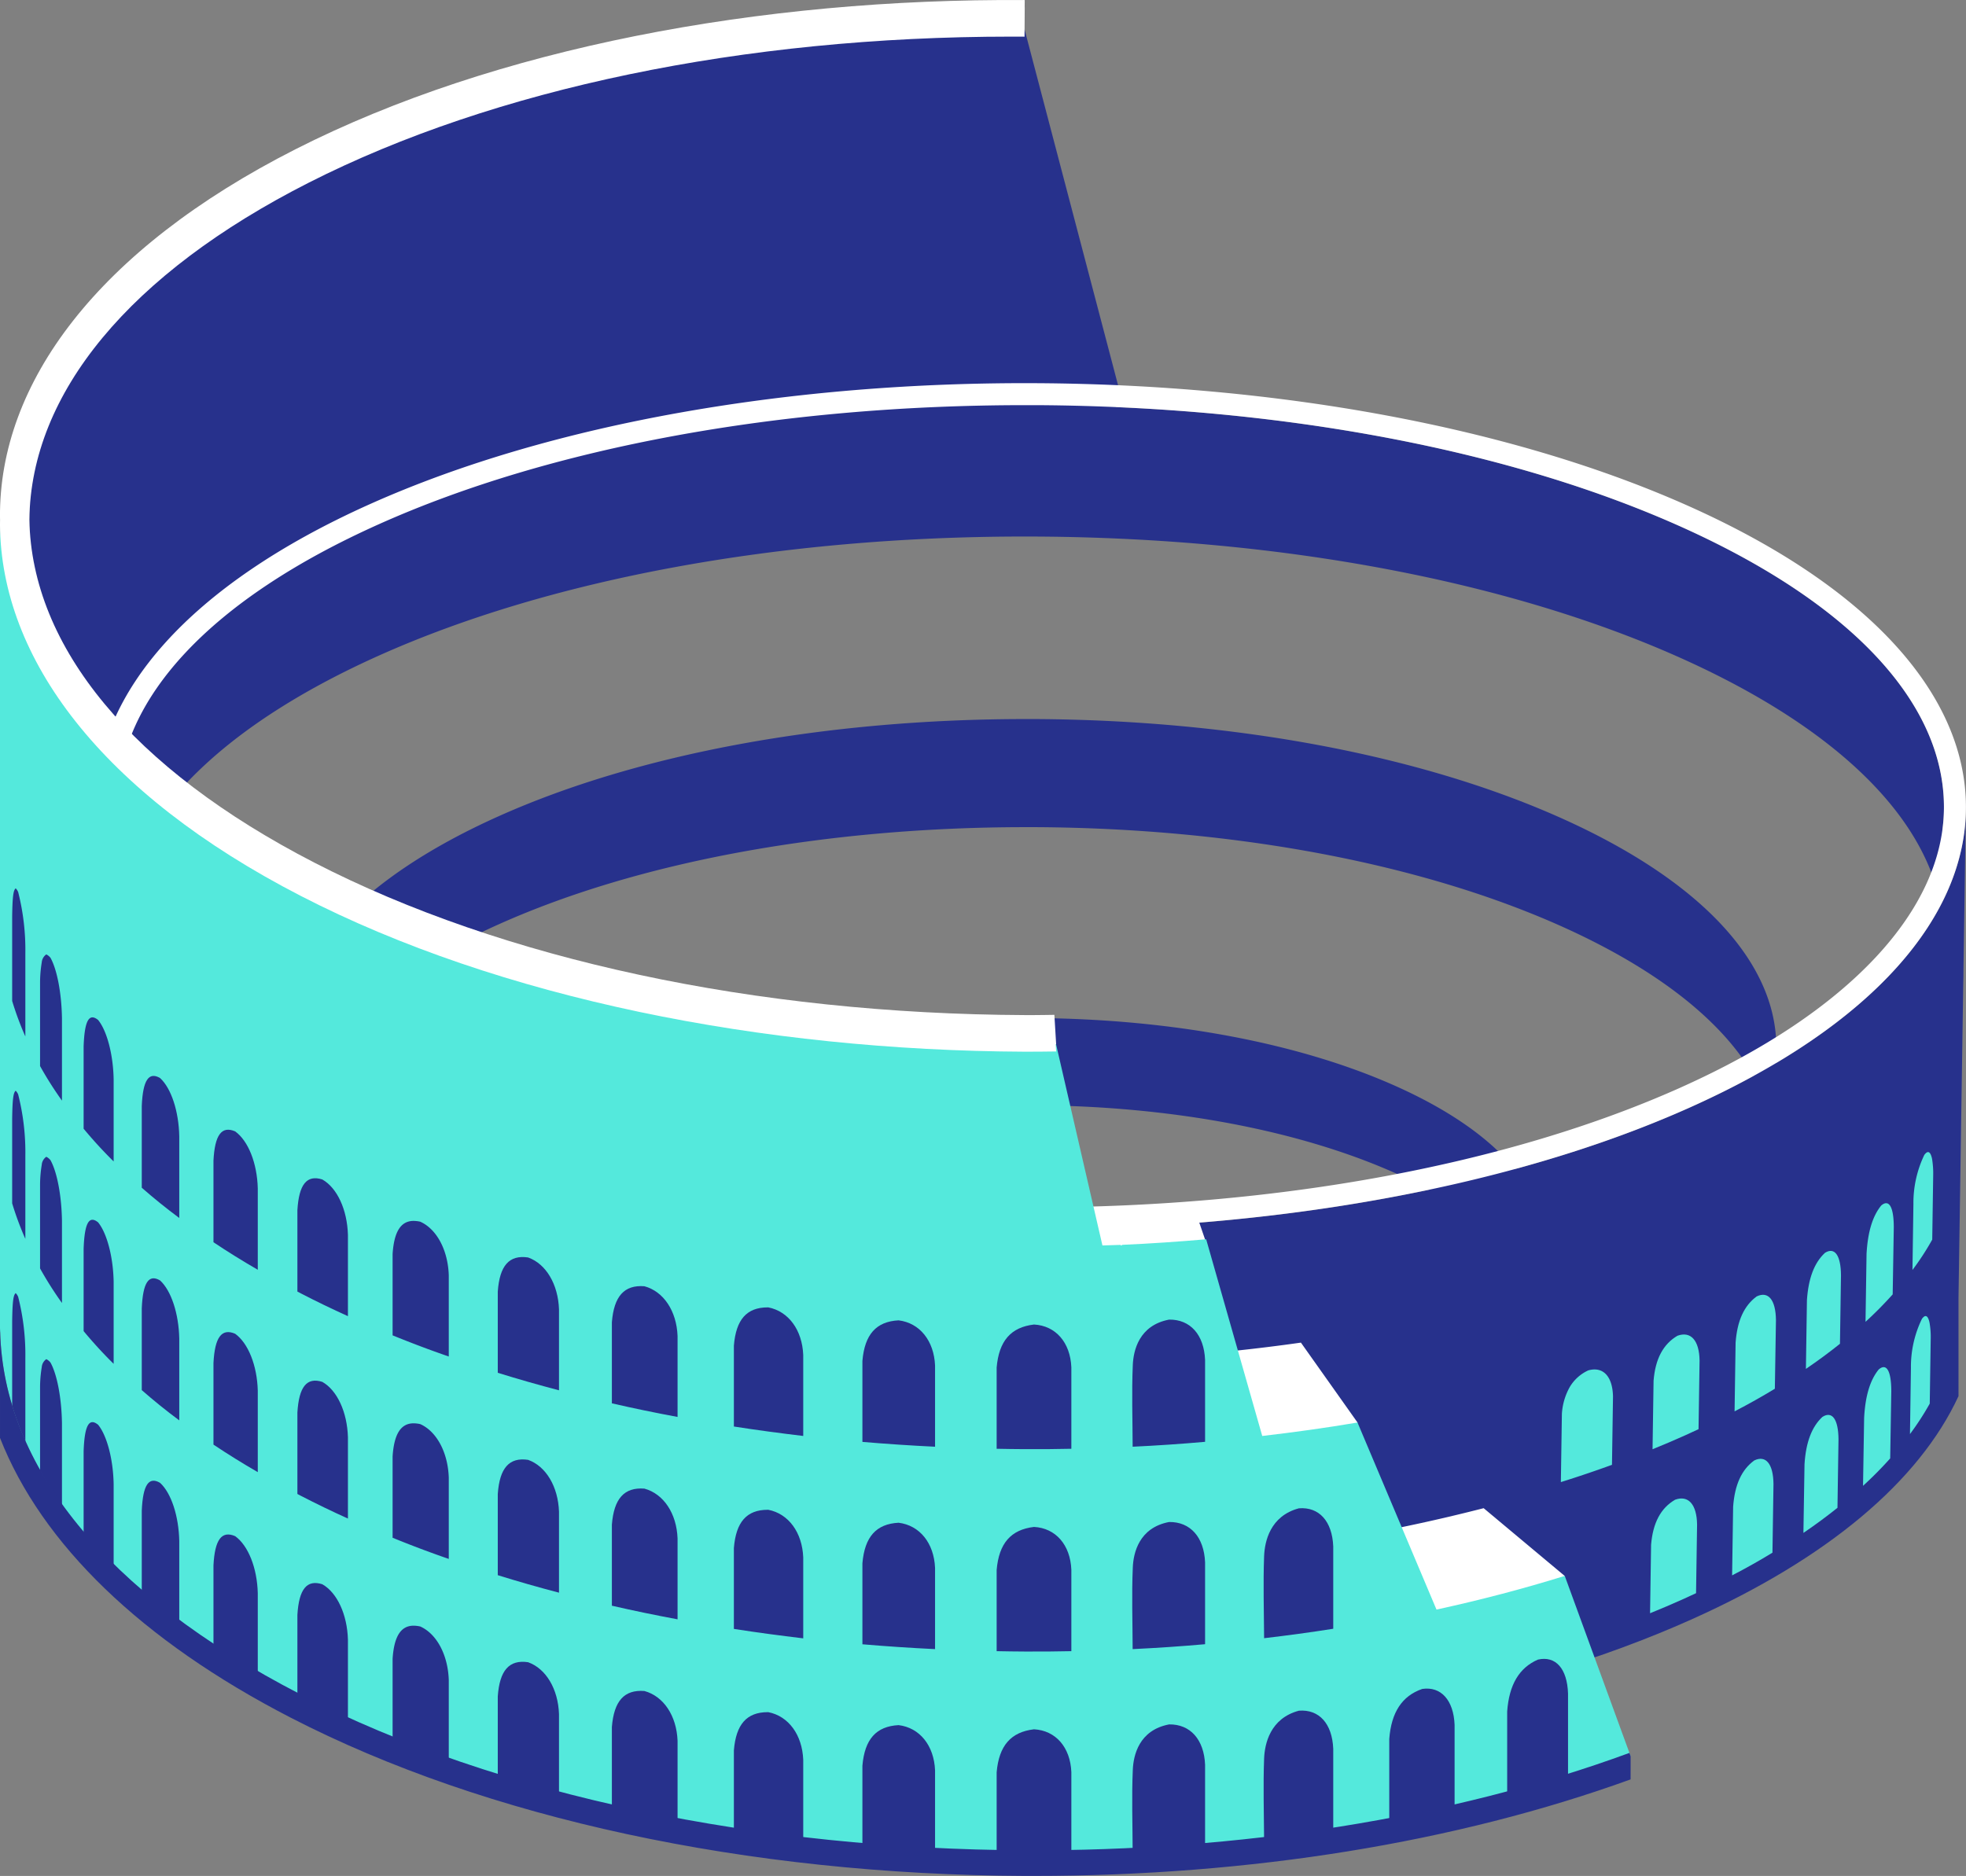 <svg xmlns="http://www.w3.org/2000/svg" width="268.448" height="256.197" viewBox="0 0 268.448 256.197">
  <rect x="0" y="0" width="268.448" height="256.197" fill="#808080" stroke="none"/>
  <g id="Group_52" data-name="Group 52" transform="translate(-2303.739 -817.487)">
    <path id="Path_318" data-name="Path 318" d="M2316.492,937.943l10.267-22.258,30.588-22.237,51.335-11.629,22.735-2.87,23.946,1.476,1.044-10.324-12.771-48.608c-.611,0-1.225-.006-1.837-.006-36.511,0-70.569,7.084-95.9,19.947-24.734,12.559-38.286,29.132-38.159,46.663v122.142h116.37Z" fill="#27318c"/>
    <path id="Path_319" data-name="Path 319" d="M2569.178,927.61c-.062-14.142-12.625-27.62-35.377-37.95-23.483-10.661-54.891-16.641-88.439-16.84l-1.682,0c-33.466,0-64.784,5.771-88.184,16.251-22.894,10.251-35.557,23.749-35.657,38a23.763,23.763,0,0,0,.2,3.221,24.22,24.22,0,0,0-.2,2.913,24.618,24.618,0,0,0,.732,6.073c2.989-12.109,15.128-23.4,34.925-32.266,23.4-10.479,54.718-16.251,88.184-16.251l1.682.005c33.548.2,64.956,6.179,88.439,16.84,19.585,8.892,31.611,20.117,34.622,32.09a23.61,23.61,0,0,0,.755-5.95,23.955,23.955,0,0,0-.209-3.006A22.636,22.636,0,0,0,2569.178,927.61Z" fill="#27318c"/>
    <path id="Path_320" data-name="Path 320" d="M2546.287,960.418c-.05-11.545-10.307-22.548-28.882-30.982-19.171-8.7-44.811-13.586-72.2-13.747l-1.374,0c-27.321,0-52.888,4.711-71.992,13.267-18.691,8.369-29.028,19.388-29.11,31.025,0,.526.016,1.05.054,1.574-.03.423-.051.848-.054,1.274a20.314,20.314,0,0,0,.912,6.1c2.9-9.457,12.655-18.25,28.2-25.209,19.1-8.556,44.671-13.268,71.992-13.268l1.374,0c27.388.162,53.028,5.045,72.2,13.748,15.365,6.976,25.031,15.711,27.944,25.056a19.588,19.588,0,0,0,.938-5.987c0-.445-.025-.889-.057-1.332Q2546.29,961.177,2546.287,960.418Z" fill="#27318c"/>
    <path id="Path_321" data-name="Path 321" d="M2394.467,977.571c13.155-5.891,30.761-9.136,49.576-9.136l.946,0c18.86.111,36.517,3.474,49.718,9.467,9.554,4.338,15.909,9.663,18.53,15.394a14.076,14.076,0,0,0,1.359-5.971c-.035-7.951-7.1-15.528-19.889-21.335-13.2-5.994-30.858-9.356-49.718-9.467l-.946,0c-18.815,0-36.421,3.244-49.576,9.136-12.871,5.763-19.99,13.351-20.046,21.365a14.446,14.446,0,0,0,1.328,6.05C2378.365,987.271,2384.788,981.905,2394.467,977.571Z" fill="#27318c"/>
    <path id="Path_322" data-name="Path 322" d="M2534.47,968.742c-25.076,11.231-58.008,16.767-90.837,16.635-32.7-.131-65.3-5.885-89.934-17.236-24.685-11.373-36.964-26.264-36.86-41.092l-.347,22.944h0l-.33,21.835-3-.033-.347,22.944-.027,3.045h.231c1.724,15.381,15.225,29.587,38.409,40.269,24.208,11.153,56.589,17.372,91.177,17.511l1.158,0c34.3,0,66.584-6,90.917-16.9,18.618-8.337,31.107-18.885,36.482-30.505V994.784l.315-20.81c.017-.534.026-1.063.024-1.585l.312-20.644c.018-.587.029-1.172.027-1.752l0-.132.006-.417h0l.33-21.847C2572.243,942.526,2559.666,957.459,2534.47,968.742Zm-217.959-18.749c.005.388.021.786.041,1.187-.024-.4-.036-.791-.041-1.187Zm-.7,44.791.347-22.944v0l-.009.547h0l-.338,22.4Z" fill="#27318c"/>
    <path id="Path_323" data-name="Path 323" d="M2572.161,927.049c.005.183.016.365.017.548l.009-.548Z" fill="#27318c"/>
    <path id="Path_324" data-name="Path 324" d="M2517.392,1032.713l-11.067-9.253a240.718,240.718,0,0,1-61.405,7.583l-1.2,0c-3.7-.016-7.364-.126-11-.291l-2.18,16.417q6.549.34,13.129.374C2469.286,1047.655,2514.6,1039.991,2517.392,1032.713Z" fill="#fff"/>
    <path id="Path_325" data-name="Path 325" d="M2487.618,1016l1.485-4.238-7.73-10.913a257.544,257.544,0,0,1-36.446,2.552l-1.21,0a250.453,250.453,0,0,1-50.363-5.181l-.229,16.155a264.332,264.332,0,0,0,50.538,5.026A267.4,267.4,0,0,0,2487.618,1016Z" fill="#fff"/>
    <path id="Path_326" data-name="Path 326" d="M2535.041,886.929c-24.681-11.205-57.145-16.917-89.661-17.109-33.013-.2-66.079,5.3-91.11,16.508-24.842,11.125-37.328,25.892-37.431,40.721s12.175,29.719,36.86,41.092c13.066,6.02,28.382,10.45,44.754,13.317l.09,7.31a267.02,267.02,0,0,0,45.09,3.989c8.252.038,24.649-1.45,24.649-6.01l-.787-2.287c24.524-1.988,48-7.219,66.975-15.718,25.2-11.283,37.773-26.216,37.708-41.145C2572.114,912.869,2559.743,898.143,2535.041,886.929Zm-1.8,79.075c-23.578,10.56-55,16.375-88.462,16.375l-1.137,0c-33.748-.135-65.245-6.158-88.691-16.96-22.743-10.479-35.215-24.1-35.115-38.348s12.763-27.751,35.657-38c23.4-10.48,54.718-16.251,88.184-16.251l1.682,0c33.548.2,64.956,6.179,88.439,16.84,22.752,10.33,35.315,23.808,35.377,37.95S2556.142,955.75,2533.244,966Z" fill="#fff"/>
    <path id="Path_327" data-name="Path 327" d="M2517.4,1032.709c-5.657,1.758-11.512,3.292-17.515,4.6v0l-10.785-25.548c-4.282.725-8.627,1.329-13.007,1.837l-7.658-26.863c-3.789.327-7.595.591-11.418.758l-.242.108-.023-.1c-.826.035-1.655.049-2.482.077l-6.331-27.48.008-.016c-1.429.015-2.858.039-4.287.032-35.838-.162-71.659-7.263-98.846-21.273-27.242-14.037-40.944-32.415-41.077-50.717V999.368h.021c.461,18.077,14.15,36.176,41.056,50.04,27.187,14.009,63.008,21.111,98.846,21.273,29.1.131,58.218-4.319,82.73-13.36ZM2303.809,917.691c-.025-.415-.037-.831-.048-1.246C2303.772,916.857,2303.79,917.274,2303.809,917.691Zm0,27.647c-.025-.418-.037-.835-.048-1.252C2303.772,944.5,2303.79,944.92,2303.809,945.338Zm-.007,27.544c-.022-.385-.031-.77-.041-1.155C2303.771,972.11,2303.787,972.5,2303.8,972.882Z" fill="#54e9dc"/>
    <path id="Path_328" data-name="Path 328" d="M2307.2,947.717v11.32a41.881,41.881,0,0,1-1.8-4.85v-11.48c.04-2.75.15-3.62.48-3.9a1.519,1.519,0,0,1,.34.51A32.185,32.185,0,0,1,2307.2,947.717Z" fill="#27318c"/>
    <path id="Path_329" data-name="Path 329" d="M2312.2,956.557V967.8a49.461,49.461,0,0,1-2.99-4.72V951.8a16.937,16.937,0,0,1,.23-2.88,1.472,1.472,0,0,1,.62-1.09,1.677,1.677,0,0,1,.57.46C2311.537,949.907,2312.147,953.157,2312.2,956.557Z" fill="#27318c"/>
    <path id="Path_330" data-name="Path 330" d="M2319.257,964.907v11.2a60.37,60.37,0,0,1-4.1-4.47v-11.21c.12-3.53.73-4.65,1.98-3.64C2318.347,958.267,2319.2,961.537,2319.257,964.907Z" fill="#27318c"/>
    <path id="Path_331" data-name="Path 331" d="M2328.217,972.667v11.16c-1.81-1.34-3.52-2.73-5.12-4.13v-11.18c.15-3.5.95-4.71,2.5-3.8C2327.117,966.107,2328.147,969.237,2328.217,972.667Z" fill="#27318c"/>
    <path id="Path_332" data-name="Path 332" d="M2365.017,991.657v11.09c-2.61-.9-5.17-1.87-7.67-2.89v-11.11c.2-3.05,1.12-4.52,2.87-4.52a4.261,4.261,0,0,1,.91.11C2363.377,985.347,2364.907,988.227,2365.017,991.657Z" fill="#27318c"/>
    <path id="Path_333" data-name="Path 333" d="M2380.067,996.3v11.06q-4.245-1.11-8.36-2.39v-11.08c.25-3.57,1.57-5.05,4.14-4.67C2378.287,990.087,2379.947,992.867,2380.067,996.3Z" fill="#27318c"/>
    <path id="Path_334" data-name="Path 334" d="M2396.257,999.947V1011c-3.02-.56-6.02-1.18-8.97-1.86v-11.06c.28-3.57,1.69-5.14,4.44-4.93C2394.347,993.857,2396.127,996.527,2396.257,999.947Z" fill="#27318c"/>
    <path id="Path_335" data-name="Path 335" d="M2413.417,1002.537v11.06c-3.18-.38-6.34-.8-9.47-1.29v-11.05c.29-3.56,1.75-5.22,4.62-5.22h.08C2411.407,996.577,2413.277,999.127,2413.417,1002.537Z" fill="#27318c"/>
    <path id="Path_336" data-name="Path 336" d="M2431.417,1003.987v11.08q-4.98-.24-9.92-.66v-11.06c.31-3.62,1.88-5.38,4.94-5.54C2429.317,998.157,2431.277,1000.587,2431.417,1003.987Z" fill="#27318c"/>
    <path id="Path_337" data-name="Path 337" d="M2450.027,1004.227v11.12c-2.12.05-4.24.06-6.36.05-1.28-.01-2.56-.02-3.84-.05v-11.09c.31-3.64,1.94-5.51,5.1-5.88C2447.887,998.537,2449.887,1000.827,2450.027,1004.227Z" fill="#27318c"/>
    <path id="Path_338" data-name="Path 338" d="M2468.287,1003.217v11.18q-4.92.435-9.89.67c-.01-3.72-.14-7.43.02-11.15.08-1.98.84-5.43,4.96-6.21C2466.267,997.667,2468.147,999.777,2468.287,1003.217Z" fill="#27318c"/>
    <path id="Path_339" data-name="Path 339" d="M2338.937,979.767V990.9q-3.165-1.83-6.05-3.76v-11.15c.18-3.52,1.12-4.78,2.96-3.99C2337.637,973.287,2338.847,976.337,2338.937,979.767Z" fill="#27318c"/>
    <path id="Path_340" data-name="Path 340" d="M2351.247,986.127v11.11c-2.19-.99-4.34-2.03-6.43-3.11-.16-.08-.31-.16-.47-.25v-11.12c.21-3.53,1.29-4.86,3.4-4.19C2349.777,979.717,2351.147,982.687,2351.247,986.127Z" fill="#27318c"/>
    <path id="Path_341" data-name="Path 341" d="M2307.2,975.358v11.32a41.881,41.881,0,0,1-1.8-4.85v-11.48c.04-2.75.15-3.62.48-3.9a1.52,1.52,0,0,1,.34.51A32.185,32.185,0,0,1,2307.2,975.358Z" fill="#27318c"/>
    <path id="Path_342" data-name="Path 342" d="M2312.2,984.2v11.24a49.461,49.461,0,0,1-2.99-4.72v-11.28a16.938,16.938,0,0,1,.23-2.88,1.472,1.472,0,0,1,.62-1.09,1.677,1.677,0,0,1,.57.46C2311.537,977.548,2312.147,980.8,2312.2,984.2Z" fill="#27318c"/>
    <path id="Path_343" data-name="Path 343" d="M2319.257,992.548v11.2a60.345,60.345,0,0,1-4.1-4.47v-11.21c.12-3.53.73-4.65,1.98-3.64C2318.347,985.908,2319.2,989.178,2319.257,992.548Z" fill="#27318c"/>
    <path id="Path_344" data-name="Path 344" d="M2328.217,1000.308v11.16c-1.81-1.34-3.52-2.73-5.12-4.13v-11.18c.15-3.5.95-4.71,2.5-3.8C2327.117,993.748,2328.147,996.878,2328.217,1000.308Z" fill="#27318c"/>
    <path id="Path_345" data-name="Path 345" d="M2365.017,1019.3v11.09c-2.61-.9-5.17-1.87-7.67-2.89v-11.11c.2-3.05,1.12-4.52,2.87-4.52a4.258,4.258,0,0,1,.91.11C2363.377,1012.988,2364.907,1015.868,2365.017,1019.3Z" fill="#27318c"/>
    <path id="Path_346" data-name="Path 346" d="M2380.067,1023.938V1035q-4.245-1.11-8.36-2.39v-11.08c.25-3.57,1.57-5.05,4.14-4.67C2378.287,1017.728,2379.947,1020.508,2380.067,1023.938Z" fill="#27318c"/>
    <path id="Path_347" data-name="Path 347" d="M2396.257,1027.588v11.05c-3.02-.56-6.02-1.18-8.97-1.86v-11.06c.28-3.57,1.69-5.14,4.44-4.93C2394.347,1021.5,2396.127,1024.168,2396.257,1027.588Z" fill="#27318c"/>
    <path id="Path_348" data-name="Path 348" d="M2413.417,1030.178v11.06c-3.18-.38-6.34-.8-9.47-1.29V1028.9c.29-3.56,1.75-5.22,4.62-5.22h.08C2411.407,1024.218,2413.277,1026.768,2413.417,1030.178Z" fill="#27318c"/>
    <path id="Path_349" data-name="Path 349" d="M2431.417,1031.628v11.08q-4.98-.24-9.92-.66v-11.06c.31-3.62,1.88-5.38,4.94-5.54C2429.317,1025.8,2431.277,1028.228,2431.417,1031.628Z" fill="#27318c"/>
    <path id="Path_350" data-name="Path 350" d="M2450.027,1031.868v11.12c-2.12.05-4.24.06-6.36.05-1.28-.01-2.56-.02-3.84-.05V1031.9c.31-3.64,1.94-5.51,5.1-5.88C2447.887,1026.178,2449.887,1028.468,2450.027,1031.868Z" fill="#27318c"/>
    <path id="Path_351" data-name="Path 351" d="M2468.287,1030.858v11.18q-4.92.435-9.89.67c-.01-3.72-.14-7.43.02-11.15.08-1.98.84-5.43,4.96-6.21C2466.267,1025.308,2468.147,1027.418,2468.287,1030.858Z" fill="#27318c"/>
    <path id="Path_352" data-name="Path 352" d="M2485.787,1028.678v11.25q-4.68.735-9.44,1.29c-.02-3.74-.14-7.47,0-11.21.08-1.99.81-5.48,4.75-6.53C2483.857,1023.258,2485.647,1025.248,2485.787,1028.678Z" fill="#27318c"/>
    <path id="Path_353" data-name="Path 353" d="M2338.937,1007.408v11.13q-3.165-1.83-6.05-3.76v-11.15c.18-3.52,1.12-4.78,2.96-3.99C2337.637,1000.928,2338.847,1003.978,2338.937,1007.408Z" fill="#27318c"/>
    <path id="Path_354" data-name="Path 354" d="M2351.247,1013.768v11.11c-2.19-.99-4.34-2.03-6.43-3.11-.16-.08-.31-.16-.47-.25V1010.4c.21-3.53,1.29-4.86,3.4-4.19C2349.777,1007.358,2351.147,1010.328,2351.247,1013.768Z" fill="#27318c"/>
    <path id="Path_355" data-name="Path 355" d="M2517.847,1048.778v11.45c-2.72.85-5.49,1.66-8.31,2.41v-11.41c.26-3.65,1.63-5.97,4.2-7.09C2516.157,1043.588,2517.737,1045.368,2517.847,1048.778Z" fill="#27318c"/>
    <path id="Path_356" data-name="Path 356" d="M2502.357,1053.058v11.35c-2.93.68-5.91,1.3-8.92,1.86v-11.3c.28-3.64,1.75-5.87,4.5-6.82C2500.5,1047.758,2502.227,1049.688,2502.357,1053.058Z" fill="#27318c"/>
    <path id="Path_357" data-name="Path 357" d="M2485.787,1056.318v11.27q-4.68.72-9.44,1.28c-.02-3.74-.14-7.48,0-11.22.08-1.99.81-5.48,4.75-6.53C2483.857,1050.9,2485.647,1052.888,2485.787,1056.318Z" fill="#27318c"/>
    <path id="Path_358" data-name="Path 358" d="M2468.287,1058.5v11.18c-3.29.29-6.58.51-9.89.67-.01-3.72-.14-7.43.02-11.15.08-1.98.84-5.43,4.96-6.21C2466.267,1052.948,2468.147,1055.058,2468.287,1058.5Z" fill="#27318c"/>
    <path id="Path_359" data-name="Path 359" d="M2450.027,1059.508v11.12q-3.18.06-6.36.05c-1.28-.01-2.56-.02-3.84-.05v-11.09c.31-3.64,1.94-5.51,5.1-5.88C2447.887,1053.818,2449.887,1056.108,2450.027,1059.508Z" fill="#27318c"/>
    <path id="Path_360" data-name="Path 360" d="M2431.417,1059.268v11.08q-4.98-.24-9.92-.66v-11.06c.31-3.62,1.88-5.38,4.94-5.54C2429.317,1053.438,2431.277,1055.868,2431.417,1059.268Z" fill="#27318c"/>
    <path id="Path_361" data-name="Path 361" d="M2413.417,1057.818v11.06c-3.18-.38-6.34-.8-9.47-1.29v-11.05c.29-3.56,1.75-5.22,4.62-5.22h.08C2411.407,1051.858,2413.277,1054.408,2413.417,1057.818Z" fill="#27318c"/>
    <path id="Path_362" data-name="Path 362" d="M2396.257,1055.228v11.05c-3.02-.56-6.02-1.18-8.97-1.86v-11.06c.28-3.57,1.69-5.14,4.44-4.93C2394.347,1049.138,2396.127,1051.808,2396.257,1055.228Z" fill="#27318c"/>
    <path id="Path_363" data-name="Path 363" d="M2380.067,1051.578v11.06q-4.245-1.11-8.36-2.39v-11.08c.25-3.57,1.57-5.05,4.14-4.67C2378.287,1045.368,2379.947,1048.148,2380.067,1051.578Z" fill="#27318c"/>
    <path id="Path_364" data-name="Path 364" d="M2365.017,1046.938v11.09c-2.61-.9-5.17-1.87-7.67-2.89v-11.11c.2-3.05,1.12-4.52,2.87-4.52a4.254,4.254,0,0,1,.91.11C2363.377,1040.628,2364.907,1043.508,2365.017,1046.938Z" fill="#27318c"/>
    <path id="Path_365" data-name="Path 365" d="M2328.217,1027.948v11.16q-2.715-2.01-5.12-4.13V1023.8c.15-3.5.95-4.71,2.5-3.8C2327.117,1021.388,2328.147,1024.518,2328.217,1027.948Z" fill="#27318c"/>
    <path id="Path_366" data-name="Path 366" d="M2319.257,1020.188v11.2a60.345,60.345,0,0,1-4.1-4.47v-11.21c.12-3.53.73-4.65,1.98-3.64C2318.347,1013.548,2319.2,1016.818,2319.257,1020.188Z" fill="#27318c"/>
    <path id="Path_367" data-name="Path 367" d="M2312.2,1011.838v11.24a49.454,49.454,0,0,1-2.99-4.72v-11.28a16.937,16.937,0,0,1,.23-2.88,1.472,1.472,0,0,1,.62-1.09,1.678,1.678,0,0,1,.57.46C2311.537,1005.188,2312.147,1008.438,2312.2,1011.838Z" fill="#27318c"/>
    <path id="Path_368" data-name="Path 368" d="M2307.2,1003v11.32a42.574,42.574,0,0,1-1.8-4.85v-11.48c.04-2.75.15-3.62.48-3.9a1.519,1.519,0,0,1,.34.51A32.185,32.185,0,0,1,2307.2,1003Z" fill="#27318c"/>
    <path id="Path_369" data-name="Path 369" d="M2338.937,1035.048v11.13q-3.165-1.83-6.05-3.76v-11.15c.18-3.52,1.12-4.78,2.96-3.99C2337.637,1028.568,2338.847,1031.618,2338.937,1035.048Z" fill="#27318c"/>
    <path id="Path_370" data-name="Path 370" d="M2351.247,1041.408v11.11c-2.19-.99-4.34-2.03-6.43-3.11-.16-.08-.31-.16-.47-.25v-11.12c.21-3.53,1.29-4.86,3.4-4.19C2349.777,1035,2351.147,1037.968,2351.247,1041.408Z" fill="#27318c"/>
    <path id="Path_371" data-name="Path 371" d="M2526.393,1057.321l-.161-.44c-24.479,9-53.527,13.431-82.569,13.3-35.838-.162-71.658-7.264-98.846-21.273-26.906-13.864-40.595-31.463-41.056-49.54l-.021-.5v14.994c5.677,14.471,19.306,27.7,39.7,38.212,26.706,13.762,62.294,21.435,100.207,21.607l1.26,0c29.528,0,57.667-4.561,81.483-13.181Z" fill="#27318c"/>
    <path id="Path_372" data-name="Path 372" d="M2523.987,1008.209l-.14,9.33q-3.42,1.245-6.98,2.36l.14-9.3a8.5,8.5,0,0,1,1.09-3.71,5.688,5.688,0,0,1,2.52-2.25C2522.637,1004.079,2523.927,1005.449,2523.987,1008.209Z" fill="#54e9dc"/>
    <path id="Path_373" data-name="Path 373" d="M2535.807,1003.3l-.14,9.37c-.61.29-1.24.58-1.87.86-1.44.65-2.91,1.27-4.41,1.88l.14-9.36c.24-2.98,1.31-4.99,3.26-6.14C2534.607,999.249,2535.767,1000.539,2535.807,1003.3Z" fill="#54e9dc"/>
    <path id="Path_374" data-name="Path 374" d="M2546.237,997.759l-.15,9.39c-1.74,1.06-3.58,2.09-5.5,3.09l.14-9.39c.22-2.99,1.16-5.05,2.88-6.31C2545.2,993.779,2546.2,995.009,2546.237,997.759Z" fill="#54e9dc"/>
    <path id="Path_375" data-name="Path 375" d="M2555.117,991.659l-.14,9.35c-1.45,1.16-3,2.31-4.65,3.43l.14-9.39c.2-2.99,1-5.1,2.46-6.46C2554.257,987.749,2555.1,988.929,2555.117,991.659Z" fill="#54e9dc"/>
    <path id="Path_376" data-name="Path 376" d="M2562.327,985.069l-.15,9.19a52.3,52.3,0,0,1-3.71,3.75l.14-9.29c.17-2.99.82-5.14,2-6.59C2561.677,981.209,2562.317,982.309,2562.327,985.069Z" fill="#54e9dc"/>
    <path id="Path_377" data-name="Path 377" d="M2567.707,978.039l-.13,8.74a36.165,36.165,0,0,1-2.7,4.15l.13-9.01a15.174,15.174,0,0,1,1.49-6.71c.2-.25.73-.93,1.05.51A12.389,12.389,0,0,1,2567.707,978.039Z" fill="#54e9dc"/>
    <path id="Path_378" data-name="Path 378" d="M2535.467,1025.689l-.14,9.38c-.62.29-1.24.58-1.87.86-1.44.65-2.92,1.27-4.41,1.88l.14-9.36c.25-2.98,1.31-4.99,3.27-6.14C2534.267,1021.639,2535.427,1022.939,2535.467,1025.689Z" fill="#54e9dc"/>
    <path id="Path_379" data-name="Path 379" d="M2545.9,1020.149l-.14,9.39c-1.75,1.07-3.58,2.1-5.51,3.1l.14-9.39c.22-2.99,1.16-5.06,2.89-6.31C2544.857,1016.179,2545.867,1017.409,2545.9,1020.149Z" fill="#54e9dc"/>
    <path id="Path_380" data-name="Path 380" d="M2554.777,1014.059l-.14,9.35c-1.45,1.16-3,2.31-4.65,3.43l.15-9.39c.19-2.99.99-5.11,2.45-6.46C2553.917,1010.149,2554.757,1011.319,2554.777,1014.059Z" fill="#54e9dc"/>
    <path id="Path_381" data-name="Path 381" d="M2561.987,1007.469l-.15,9.18v.01a52.273,52.273,0,0,1-3.71,3.75l.15-9.29c.16-2.99.81-5.15,1.99-6.6C2561.337,1003.6,2561.977,1004.7,2561.987,1007.469Z" fill="#54e9dc"/>
    <path id="Path_382" data-name="Path 382" d="M2567.367,1000.439l-.13,8.74a37.739,37.739,0,0,1-2.7,4.16l.13-9.02a14.994,14.994,0,0,1,1.5-6.71c.19-.26.73-.93,1.04.51A11.5,11.5,0,0,1,2567.367,1000.439Z" fill="#54e9dc"/>
    <path id="Path_383" data-name="Path 383" d="M2447.95,960.084l-.241-4c-.931.01-1.856.034-2.789.034l-1.239,0c-36.828-.167-71.288-7.563-97.032-20.828-24.8-12.777-38.59-29.4-38.9-46.84.208-17.291,13.719-33.61,38.147-46.014,25.331-12.863,59.389-19.947,95.9-19.947.612,0,1.226,0,1.837.006l.027-4h-.007l.007-1c-36.182-.241-72.33,6.539-99.575,20.375-27.041,13.731-40.48,31.956-40.348,50.258,0,.115.009.23.011.344,0,.219-.012.437-.011.656.133,18.3,13.836,36.68,41.077,50.717,27.188,14.01,63.008,21.111,98.846,21.273,1.429.007,2.858-.017,4.287-.032l-.06-1Z" fill="#fff"/>
  </g>
</svg>
